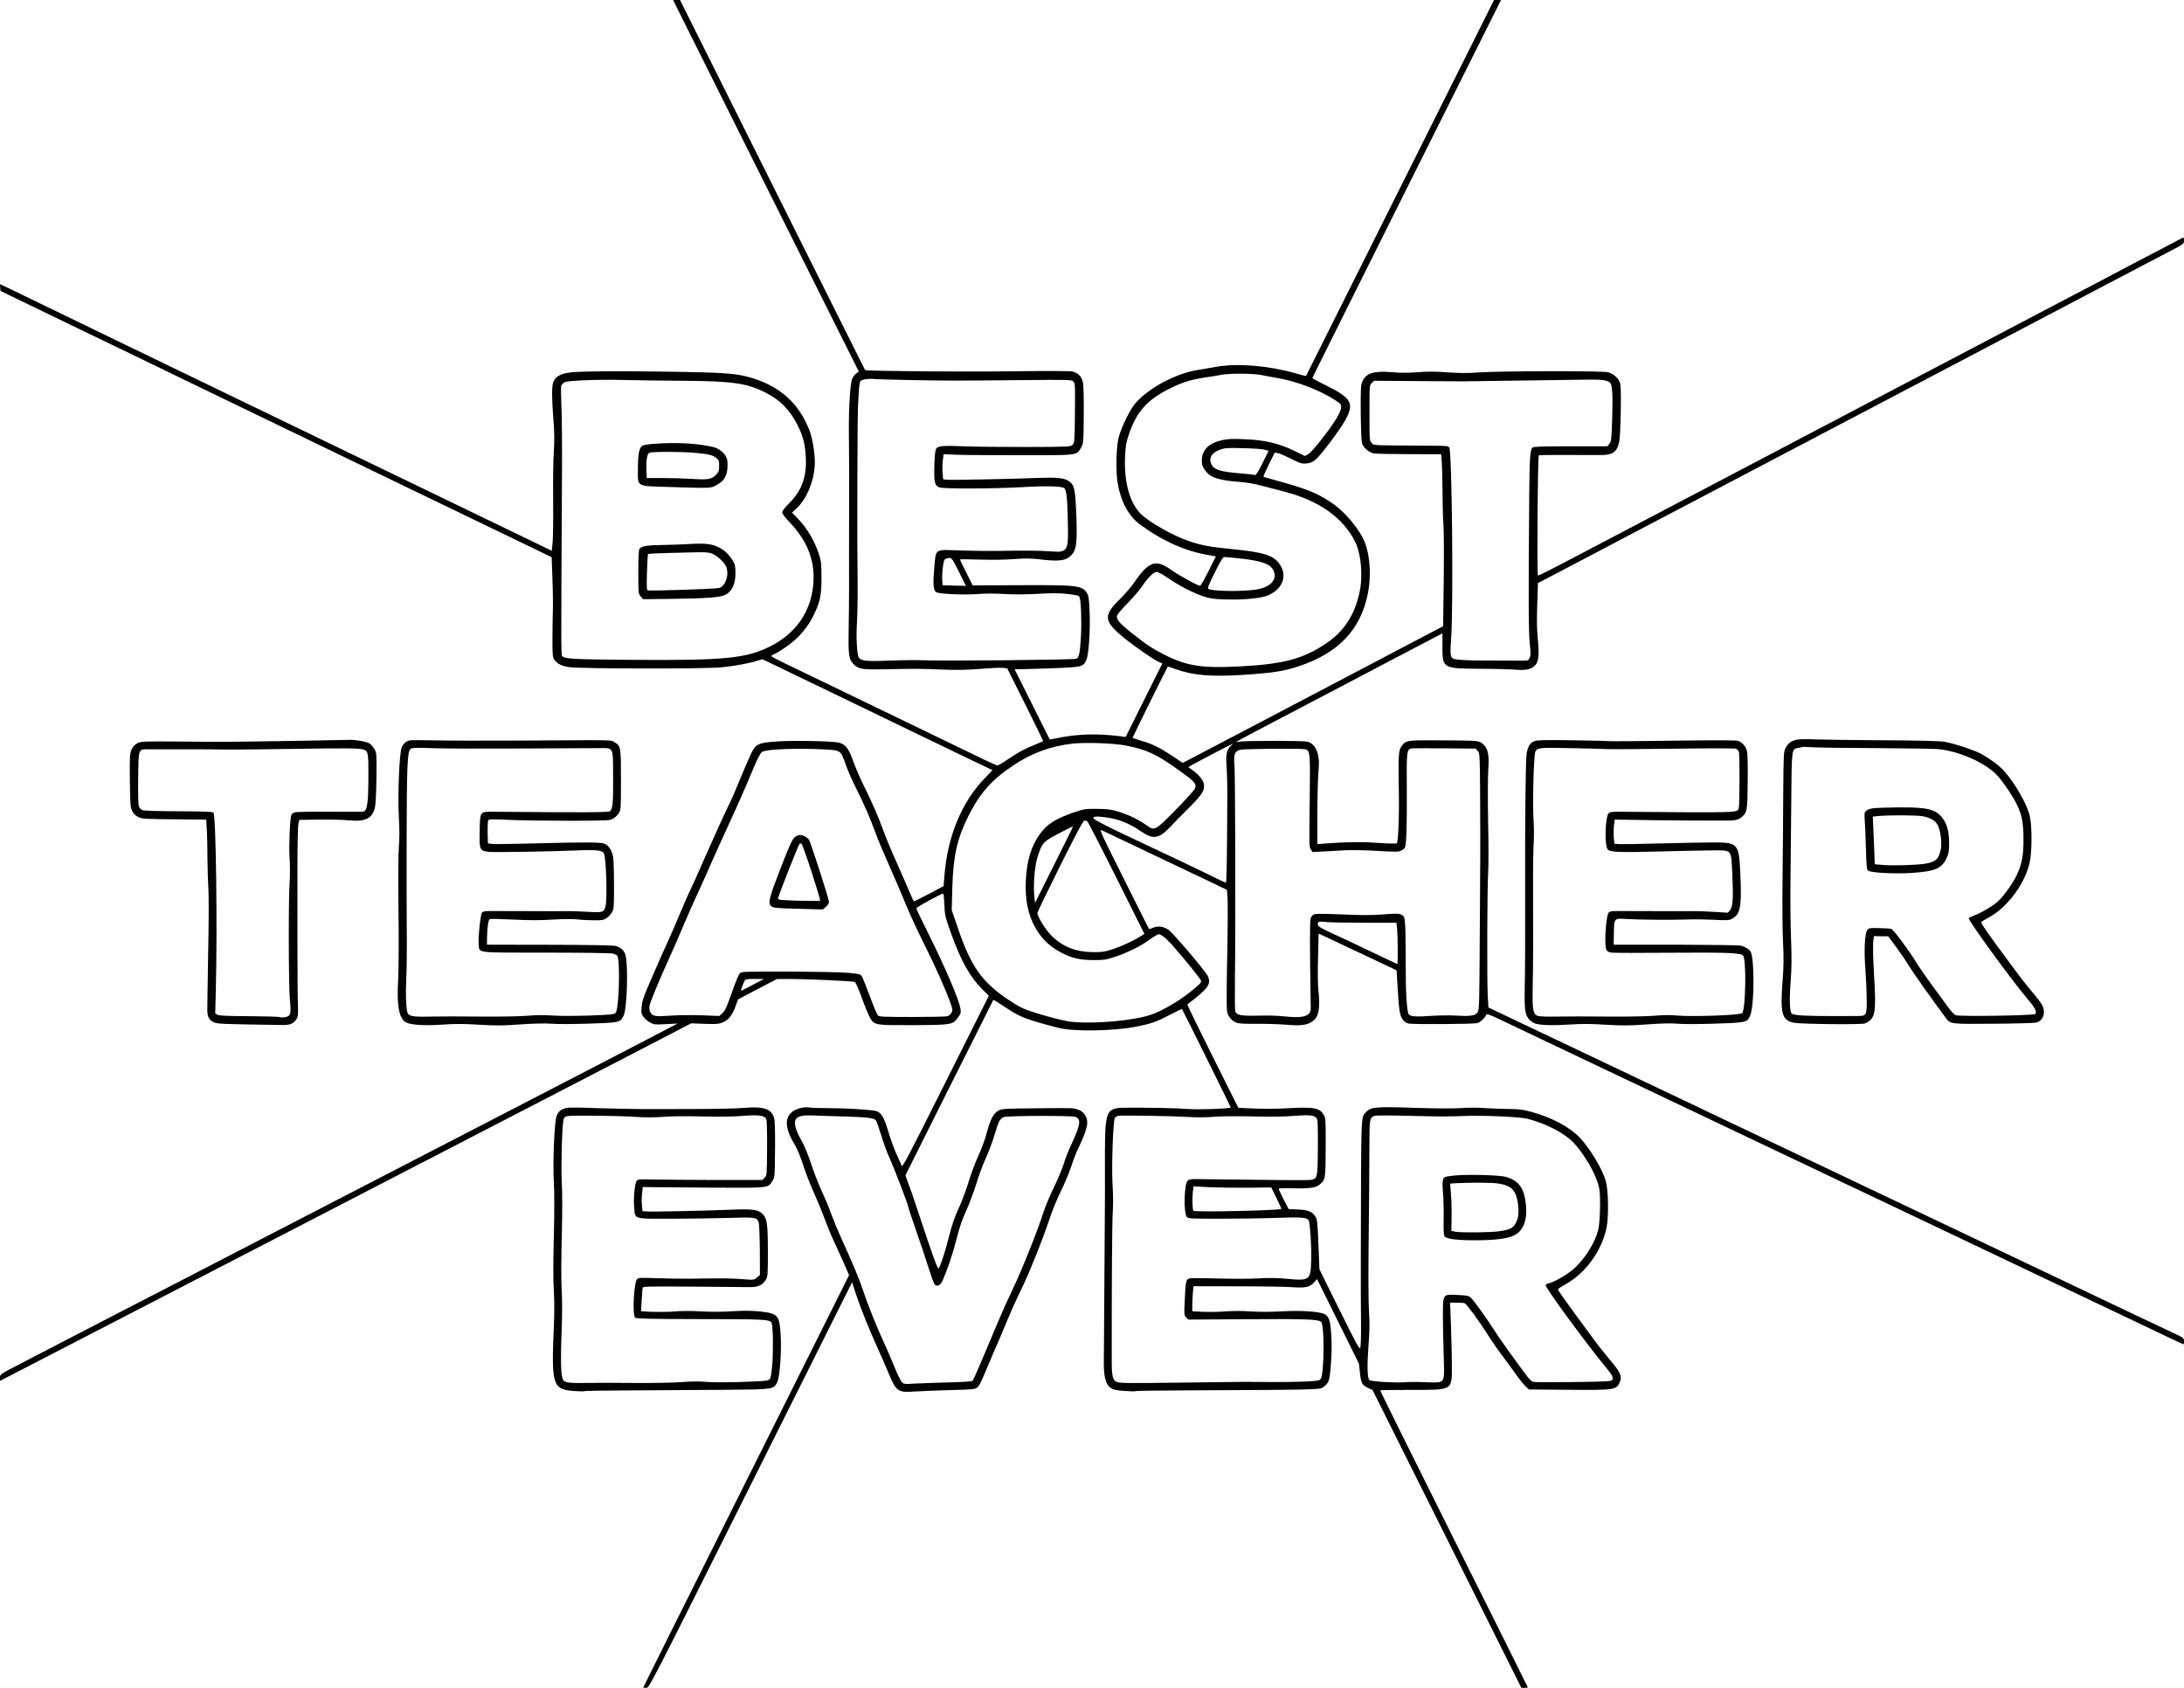 <?xml version="1.0" standalone="no"?>
<!DOCTYPE svg PUBLIC "-//W3C//DTD SVG 20010904//EN"
 "http://www.w3.org/TR/2001/REC-SVG-20010904/DTD/svg10.dtd">
<svg version="1.0" xmlns="http://www.w3.org/2000/svg"
 width="2200pt" height="1700pt" viewBox="0 0 2200 1700"
 preserveAspectRatio="xMidYMid meet">
<g transform="translate(0,1700) scale(0.1,-0.1)"
fill="#000000" stroke="none">
<path d="M7715 15129 l936 -1871 -27 -20 c-14 -12 -33 -36 -40 -55 -20 -47
-36 -305 -33 -540 3 -296 4 -449 2 -923 0 -234 -1 -515 0 -625 0 -110 -2 -306
-4 -435 -5 -267 1 -304 57 -357 46 -43 89 -49 319 -44 274 7 367 6 575 -3 139
-6 232 -4 375 7 105 9 208 13 231 10 l40 -5 183 -365 c100 -201 181 -366 179
-368 -2 -2 -43 -19 -93 -40 -105 -43 -148 -67 -267 -146 -48 -33 -93 -59 -101
-59 -8 0 -124 53 -258 119 -134 65 -433 210 -664 321 -231 111 -571 276 -755
365 -184 89 -395 190 -467 225 -73 35 -133 67 -133 72 0 5 12 13 26 18 46 18
165 100 221 153 80 75 139 156 184 251 62 133 73 189 74 366 0 135 -3 165 -23
230 -44 138 -123 273 -219 371 l-55 56 49 46 c97 91 167 256 180 422 7 101
-19 275 -55 365 -104 263 -285 430 -562 518 -163 52 -267 60 -895 69 -504 7
-822 4 -940 -7 -105 -11 -162 -42 -182 -100 -16 -46 -15 -158 1 -370 11 -131
12 -212 5 -325 -6 -82 -9 -303 -7 -490 2 -187 -1 -379 -5 -426 l-9 -87 -211
103 c-117 57 -405 196 -642 310 -236 114 -567 274 -735 355 -168 81 -498 241
-735 355 -236 114 -567 274 -735 355 -168 81 -433 210 -590 285 -157 76 -438
212 -625 302 -187 91 -459 223 -605 293 -146 70 -359 173 -473 229 l-208 100
3 -34 3 -35 270 -131 c149 -72 380 -184 515 -249 135 -65 394 -189 575 -277
182 -88 454 -220 605 -293 151 -73 417 -201 590 -285 173 -84 504 -244 735
-355 231 -111 562 -271 735 -355 283 -137 933 -451 1366 -659 l161 -78 8 -221
c5 -122 6 -269 4 -327 -2 -58 -4 -185 -4 -282 0 -164 2 -179 21 -205 31 -41
70 -60 145 -72 104 -17 1383 -19 1539 -2 134 13 285 42 362 67 l47 15 243
-117 c134 -64 385 -185 558 -269 303 -147 1006 -487 1351 -652 l167 -80 -77
-80 c-235 -242 -377 -587 -408 -988 l-8 -100 -145 -77 c-80 -42 -149 -76 -153
-75 -5 1 -21 34 -36 72 -16 39 -75 174 -131 300 -57 127 -121 280 -142 340
-47 132 -119 297 -201 460 -33 66 -79 174 -103 240 -47 130 -75 166 -144 185
-54 16 -467 24 -626 12 -192 -14 -212 -24 -264 -135 -21 -45 -70 -160 -109
-254 -39 -95 -84 -200 -101 -233 -43 -85 -176 -379 -276 -607 -46 -106 -99
-223 -117 -260 -19 -37 -66 -144 -105 -238 -39 -93 -89 -210 -112 -260 -51
-109 -131 -292 -212 -480 -47 -109 -61 -155 -65 -207 -5 -62 -3 -70 21 -103
15 -19 46 -45 68 -56 37 -19 52 -20 157 -14 l116 6 -145 -76 c-155 -82 -866
-450 -1350 -700 -162 -84 -488 -252 -725 -375 -236 -122 -567 -293 -735 -380
-168 -87 -498 -258 -735 -380 -236 -123 -567 -294 -735 -380 -168 -87 -424
-219 -570 -295 -146 -75 -413 -214 -595 -307 -181 -94 -445 -230 -585 -303
-140 -73 -344 -178 -453 -235 -196 -101 -197 -102 -197 -135 l0 -33 103 53
c196 101 1004 519 1287 665 157 81 488 252 735 380 248 128 578 299 735 380
157 81 483 250 725 375 242 125 573 296 735 380 162 84 489 253 725 375 639
330 971 502 1469 760 l448 233 137 -5 c117 -4 142 -2 181 14 58 24 96 72 129
162 l26 71 195 102 195 102 115 1 c188 0 652 -21 670 -30 10 -5 42 -78 75
-170 32 -89 70 -179 84 -200 42 -65 52 -67 436 -65 386 2 392 4 445 77 28 38
31 48 25 88 -13 88 -155 420 -321 752 -68 136 -124 253 -124 260 0 11 253 149
271 148 4 0 9 -51 12 -112 4 -107 8 -122 67 -288 99 -278 192 -443 321 -570
l60 -59 -435 -868 c-387 -773 -435 -865 -444 -843 -5 14 -28 65 -50 113 -23
48 -60 150 -82 225 -45 149 -72 195 -122 211 -45 14 -312 30 -488 30 -80 0
-162 2 -182 6 -56 11 -144 -12 -183 -47 -76 -66 -64 -174 38 -341 19 -32 54
-117 77 -190 23 -73 71 -195 105 -272 35 -77 87 -203 115 -280 29 -77 67 -169
85 -205 17 -36 60 -130 95 -209 l63 -144 -1036 -2074 c-570 -1140 -1037 -2075
-1037 -2078 0 -3 13 -5 30 -5 30 0 33 7 1051 2042 l1022 2043 43 -130 c43
-131 130 -347 222 -550 28 -60 71 -159 96 -220 85 -203 97 -212 271 -200 61 4
220 10 355 14 212 5 249 8 271 24 20 13 46 64 102 200 42 100 90 214 108 252
17 39 56 131 86 205 30 74 91 212 137 305 87 176 224 516 306 760 26 77 75
196 110 265 34 69 80 178 101 243 21 66 56 153 77 195 49 97 83 195 84 242 1
68 -40 121 -107 139 -48 12 -45 12 -440 8 -268 -2 -314 -5 -342 -20 -56 -30
-86 -86 -128 -243 -14 -53 -49 -149 -79 -213 -30 -64 -75 -184 -100 -267 -25
-83 -70 -203 -100 -266 -39 -84 -66 -161 -96 -279 -37 -149 -77 -272 -103
-323 -10 -20 -53 99 -222 609 -29 88 -66 197 -84 243 l-31 83 441 882 c243
485 443 884 445 886 2 2 55 -30 116 -71 153 -103 206 -124 538 -210 152 -40
553 -34 787 12 148 29 197 46 332 116 69 35 126 63 127 61 8 -9 494 -990 492
-992 -13 -12 -321 -23 -426 -15 -109 9 -410 15 -648 13 -139 -1 -171 -31 -186
-175 -6 -51 -9 -232 -8 -403 0 -170 1 -332 0 -360 -2 -181 -11 -1569 -11
-1650 2 -130 20 -196 65 -230 30 -23 49 -27 138 -34 57 -5 107 -6 113 -3 5 4
237 7 515 8 1285 6 1346 7 1376 30 61 45 67 62 80 231 9 107 10 202 4 294 -9
149 -22 189 -68 213 -52 27 -242 39 -427 28 -110 -6 -219 -7 -310 -1 -86 6
-184 6 -255 1 -63 -6 -166 -7 -227 -5 l-113 6 0 61 c0 33 3 90 6 126 l6 65
452 -1 c248 0 496 -4 551 -9 123 -9 171 2 212 49 l30 33 211 -426 211 -426 10
-94 c12 -105 22 -123 86 -152 l40 -18 750 -1500 750 -1501 32 0 c18 0 33 2 33
5 0 3 -336 676 -746 1496 -410 820 -743 1493 -741 1495 2 3 143 5 313 5 425 0
409 -9 409 249 0 91 -5 270 -9 397 l-9 233 66 0 c36 0 72 -3 81 -6 20 -8 154
-191 230 -313 32 -52 97 -147 145 -210 48 -64 112 -152 143 -196 31 -44 73
-96 93 -115 l36 -35 397 -3 c479 -4 487 -2 522 86 20 52 -1 96 -109 223 -53
63 -129 159 -168 214 -40 55 -136 186 -213 290 -77 105 -139 194 -137 199 2 5
41 31 88 57 199 114 361 344 404 574 21 110 16 366 -9 457 -31 116 -158 329
-259 436 -108 114 -294 212 -506 267 -73 20 -119 25 -210 25 -64 0 -171 5
-238 9 -71 6 -175 6 -250 0 -81 -5 -252 -4 -470 3 -391 13 -435 9 -484 -45
-51 -55 -48 14 -51 -1442 -1 -258 0 -567 2 -685 1 -118 -2 -227 -7 -243 -7
-24 -29 14 -210 380 l-202 408 -10 248 c-8 212 -12 252 -28 279 -31 53 -74 72
-180 76 l-92 4 -51 98 c-27 54 -50 102 -50 107 0 4 57 7 127 5 179 -5 246 4
284 35 61 51 62 59 63 378 1 274 0 292 -19 325 -43 74 -99 83 -400 66 -82 -5
-220 -5 -306 -1 l-155 7 -259 518 c-143 286 -257 521 -255 523 213 161 246
208 204 290 -30 58 -354 437 -396 464 -53 33 -103 39 -152 19 -22 -9 -40 -15
-41 -14 -2 2 -116 229 -254 506 -243 485 -250 502 -219 488 18 -8 103 -48 188
-89 85 -41 290 -139 455 -217 165 -78 371 -176 457 -217 l157 -76 6 -73 c4
-40 3 -307 -3 -592 -7 -340 -7 -535 -1 -563 12 -52 49 -94 98 -111 24 -8 92
-11 201 -10 91 1 224 -3 295 -9 151 -13 216 -4 270 37 61 46 75 129 55 319 -6
51 -7 192 -3 326 l6 236 196 -92 c108 -51 284 -134 393 -185 l196 -93 7 -116
c16 -278 23 -332 50 -372 18 -27 36 -41 62 -48 40 -10 647 -6 695 4 26 6 81
58 90 86 3 10 37 -2 124 -43 65 -31 234 -111 374 -178 140 -67 332 -158 425
-202 94 -44 267 -126 385 -183 118 -56 346 -164 505 -240 160 -76 387 -184
505 -240 118 -56 346 -164 505 -240 160 -75 382 -181 495 -235 113 -54 248
-118 300 -143 52 -24 235 -111 405 -192 171 -81 398 -189 505 -240 209 -99
681 -324 1030 -490 361 -172 825 -393 1030 -490 107 -51 248 -118 313 -149 65
-31 120 -56 123 -56 2 0 4 15 4 33 -1 31 -3 33 -123 89 -67 31 -232 109 -367
173 -135 65 -371 177 -525 250 -154 73 -381 181 -505 240 -124 59 -351 167
-505 240 -154 73 -381 181 -505 240 -124 59 -351 167 -505 240 -154 73 -381
181 -505 240 -205 98 -469 223 -1010 480 -107 51 -334 159 -505 240 -170 81
-398 189 -505 240 -107 51 -334 159 -505 240 -170 81 -398 189 -505 240 -107
51 -249 119 -316 150 l-121 58 -7 124 c-8 164 -5 1077 4 1223 5 63 5 302 0
530 -4 241 -3 461 2 524 13 161 -9 233 -84 272 -25 13 -84 16 -372 17 -371 2
-369 2 -414 -53 -34 -44 -38 -92 -32 -405 6 -290 -4 -562 -20 -579 -4 -4 -88
-3 -187 4 -165 12 -326 10 -535 -6 l-78 -6 0 288 c0 159 5 349 10 423 9 112 8
143 -5 195 -18 70 -53 112 -105 126 -43 11 -631 11 -684 0 -21 -5 -34 -5 -30
0 5 4 101 56 214 115 266 139 545 286 905 475 160 84 378 198 485 255 107 56
257 135 333 174 l137 72 0 -131 c0 -223 1 -223 380 -226 146 0 306 -5 355 -9
107 -9 159 3 199 44 36 38 43 109 26 275 -9 87 -10 188 -5 338 l7 215 197 103
c108 57 275 145 371 195 96 51 315 166 485 255 171 89 398 209 505 265 107 56
326 171 485 255 160 84 382 201 495 260 828 435 1140 598 1495 785 165 87 388
204 495 260 180 95 487 256 1000 525 113 59 324 171 470 247 146 77 320 168
388 203 120 63 122 65 122 98 0 18 -3 32 -8 30 -11 -5 -326 -170 -512 -268
-91 -48 -304 -161 -475 -250 -170 -89 -398 -209 -505 -265 -311 -164 -580
-305 -795 -418 -110 -57 -335 -175 -500 -262 -165 -87 -388 -204 -495 -260
-107 -56 -330 -173 -495 -260 -165 -87 -388 -204 -495 -260 -107 -56 -330
-173 -495 -260 -165 -87 -388 -204 -495 -260 -107 -56 -330 -173 -495 -260
-666 -350 -737 -386 -743 -381 -11 11 -3 1199 9 1210 4 4 217 5 625 3 118 -1
162 30 184 130 16 69 24 540 11 591 -14 50 -65 97 -123 113 -56 15 -1090 13
-1303 -2 -112 -8 -192 -8 -315 1 -122 9 -201 9 -302 1 -93 -7 -173 -7 -252 0
-188 16 -265 -8 -302 -93 -17 -39 -18 -71 -17 -317 2 -165 7 -287 13 -307 15
-43 70 -91 117 -100 21 -5 183 -8 359 -8 l321 -1 7 -89 c3 -49 6 -184 7 -300
0 -116 4 -260 9 -321 5 -60 6 -315 3 -566 l-6 -456 -196 -103 c-108 -57 -275
-145 -371 -195 -96 -51 -314 -166 -485 -255 -170 -89 -398 -209 -505 -265
-223 -117 -717 -377 -925 -485 l-141 -74 -109 73 c-131 86 -201 120 -312 151
-46 13 -83 27 -83 31 0 7 346 707 354 716 1 1 40 -12 86 -29 175 -62 359 -76
690 -54 286 19 392 36 535 83 407 133 634 372 705 741 33 169 21 370 -29 502
-53 139 -208 323 -349 414 -146 95 -247 135 -547 217 -66 18 -123 34 -127 36
-4 2 20 58 53 125 l60 120 32 -6 c18 -3 78 -29 134 -57 92 -47 106 -51 152
-47 38 4 62 13 89 35 54 43 242 293 302 399 96 172 66 225 -200 356 -71 34
-129 66 -130 71 0 4 428 862 950 1907 l950 1900 -35 0 -35 0 -946 -1892 c-520
-1041 -947 -1894 -948 -1895 -1 -1 -47 10 -102 26 -272 78 -579 104 -794 68
-58 -10 -148 -25 -200 -34 -218 -36 -487 -180 -620 -331 -54 -60 -145 -245
-171 -347 -26 -99 -31 -347 -10 -465 33 -186 111 -328 224 -412 214 -159 442
-263 669 -305 l96 -17 -74 -148 c-41 -81 -79 -148 -84 -148 -24 0 -212 103
-289 158 -159 114 -229 90 -378 -128 -28 -41 -90 -113 -138 -160 -174 -171
-170 -224 36 -393 104 -86 306 -225 356 -246 l32 -13 -185 -370 -185 -371 -57
8 c-226 28 -418 23 -612 -15 -52 -11 -95 -18 -96 -17 -1 1 -81 161 -178 355
l-176 352 62 0 c35 0 181 5 326 10 293 11 302 13 335 83 24 51 41 293 33 481
-6 137 -10 165 -27 193 -47 76 -96 82 -688 79 l-463 -2 -64 128 c-35 70 -64
130 -64 133 0 3 89 3 198 -1 114 -4 260 -2 347 5 124 9 173 8 280 -5 148 -17
220 -12 266 19 83 56 94 122 80 453 -11 251 -19 281 -79 321 -46 30 -120 37
-322 29 -236 -10 -841 -22 -895 -18 l-44 4 -6 61 c-3 34 -2 91 2 127 l8 65
130 -5 c72 -3 364 -5 650 -5 587 0 559 -4 606 79 23 40 24 48 26 321 2 164 -2
302 -8 332 -12 59 -46 96 -103 111 -20 6 -270 7 -632 2 -480 -6 -1450 2 -1460
13 -1 1 -421 840 -933 1865 l-931 1862 -35 0 -35 0 935 -1871z m4995 -1907
c25 -6 92 -18 150 -28 195 -32 428 -120 589 -224 54 -35 61 -43 61 -72 0 -21
-17 -61 -45 -108 -67 -114 -245 -339 -285 -363 l-36 -20 -106 52 c-152 75
-297 109 -498 117 -128 6 -169 4 -233 -10 -130 -29 -199 -98 -201 -201 0 -45
5 -62 30 -97 56 -81 131 -105 374 -124 47 -3 135 -19 195 -35 61 -16 162 -42
226 -59 352 -90 596 -261 718 -504 62 -121 82 -345 46 -511 -49 -229 -157
-395 -334 -514 -234 -158 -431 -210 -869 -233 -382 -20 -535 3 -757 115 -121
60 -186 103 -332 219 -119 95 -153 132 -153 169 0 15 36 59 108 133 59 61 125
137 145 168 54 83 118 148 148 148 15 0 65 -28 119 -65 106 -73 239 -142 350
-181 61 -21 99 -27 205 -31 185 -8 384 11 450 41 144 65 193 190 121 305 -62
97 -156 128 -491 161 -223 22 -291 35 -420 77 -168 55 -424 201 -503 287 -107
116 -160 320 -149 567 4 105 11 142 37 220 77 229 182 349 406 462 126 64 212
91 344 112 63 9 149 23 190 31 84 15 325 13 400 -4z m-3540 -50 c402 -7 419
-7 1074 -1 526 5 550 5 568 -13 18 -18 19 -38 16 -318 -3 -287 -4 -300 -24
-320 -20 -20 -30 -21 -460 -22 -241 0 -529 2 -640 7 -219 8 -258 4 -276 -28
-7 -13 -14 -82 -16 -163 -5 -168 4 -207 50 -223 44 -16 549 -14 848 3 241 14
391 9 412 -12 21 -21 29 -95 34 -312 9 -330 5 -337 -181 -323 -111 8 -240 9
-550 4 -93 -1 -258 1 -366 5 -249 9 -231 21 -248 -178 -14 -155 -10 -217 17
-241 22 -20 295 -32 437 -19 59 5 163 5 255 -1 103 -6 216 -5 335 2 124 7 209
8 275 1 125 -14 136 -17 145 -37 15 -37 22 -254 13 -403 -10 -163 -19 -204
-46 -215 -27 -11 -1357 -24 -1557 -15 -60 3 -207 1 -325 -4 -230 -9 -290 -3
-310 33 -18 34 -27 204 -18 346 5 77 8 257 7 400 -1 143 -2 334 -3 425 -1 220
1 948 3 1183 3 239 14 414 29 429 17 17 82 27 137 21 28 -3 192 -8 365 -11z
m-2315 -7 c522 -3 663 -23 852 -117 154 -77 248 -173 331 -338 53 -108 71
-179 79 -311 11 -198 -38 -337 -163 -463 -48 -48 -74 -82 -74 -96 0 -15 27
-51 73 -99 187 -196 263 -401 238 -642 -29 -272 -180 -483 -436 -611 -240
-120 -460 -141 -1390 -134 -578 5 -668 9 -699 35 -15 12 -15 -62 -5 1831 2
289 -1 602 -6 696 -4 94 -5 182 -2 196 4 13 19 31 34 38 39 18 327 29 593 23
118 -3 377 -7 575 -8z m9298 6 c27 -4 56 -15 65 -25 24 -24 29 -111 22 -364
-6 -202 -9 -226 -27 -250 l-20 -27 -370 0 c-286 0 -373 -3 -385 -13 -25 -21
-31 -105 -34 -517 -8 -970 -7 -1351 6 -1461 10 -93 10 -116 -2 -140 -13 -29
-14 -29 -103 -28 -50 1 -151 1 -225 1 -194 -1 -295 1 -378 8 -98 9 -98 8 -84
222 23 334 8 1849 -18 1911 -9 22 -12 22 -222 23 -591 4 -535 2 -560 27 -23
22 -23 24 -23 302 0 277 0 280 23 302 l23 23 412 -3 c227 -2 441 -3 477 -3 61
0 1154 16 1305 18 39 1 92 -2 118 -6z m-3411 -701 l37 -11 -62 -125 c-46 -93
-66 -123 -77 -118 -8 3 -69 10 -135 15 -218 18 -280 38 -305 99 -25 60 9 112
90 141 49 18 75 19 235 15 99 -2 197 -9 217 -16z m-257 -1094 c212 -23 301
-52 336 -110 60 -98 -22 -188 -189 -207 -156 -19 -424 -13 -461 10 -9 6 7 48
66 165 62 124 82 156 98 156 11 0 79 -7 150 -14z m-2825 -136 l70 -141 -117 3
-118 3 -3 40 c-6 71 9 204 25 220 8 8 28 15 44 15 27 0 33 -8 99 -140z m1682
-1749 c218 -44 309 -87 553 -263 139 -100 159 -123 143 -168 -5 -15 -92 -112
-194 -216 -213 -216 -212 -216 -302 -151 -75 53 -179 103 -279 133 -73 22
-109 26 -213 27 -119 1 -130 -1 -234 -36 -153 -53 -236 -99 -299 -167 -100
-108 -159 -253 -178 -443 -20 -201 1 -364 65 -502 65 -139 160 -237 296 -305
105 -53 185 -70 319 -70 103 0 123 3 216 34 128 43 259 108 350 175 38 28 77
51 86 51 37 0 106 -66 254 -245 87 -104 162 -201 169 -214 10 -22 6 -28 -44
-72 -128 -114 -324 -234 -452 -278 -183 -63 -593 -98 -818 -71 -107 14 -412
101 -491 141 -33 16 -102 59 -153 94 -251 174 -358 329 -486 704 l-63 185 6
226 c9 317 48 493 160 717 117 234 235 368 457 516 186 123 374 192 594 217
129 15 419 4 538 -19z m1056 -4 c-42 -39 -52 -87 -42 -206 4 -58 8 -200 7
-316 -3 -665 -7 -855 -15 -855 -4 0 -50 21 -101 46 -97 49 -576 277 -837 399
-218 101 -384 186 -392 199 -14 21 22 27 105 16 140 -17 247 -59 373 -145 119
-82 179 -73 288 42 39 42 128 133 198 202 134 135 158 175 143 243 -8 36 -58
94 -115 133 l-40 28 32 20 c36 21 410 217 417 217 2 0 -7 -10 -21 -23z m2488
-51 c21 -24 21 -31 24 -503 1 -263 2 -516 1 -563 -1 -47 -3 -413 -5 -814 -4
-704 -5 -729 -24 -755 -24 -32 -72 -39 -222 -30 -58 4 -169 2 -246 -3 -148
-11 -204 -7 -223 16 -20 24 -32 228 -31 531 0 160 -2 327 -6 373 -7 79 -8 84
-37 99 -27 13 -49 14 -186 3 -119 -9 -217 -9 -411 0 -171 7 -264 8 -282 1 -17
-6 -30 -22 -36 -43 -9 -28 -8 -335 1 -860 2 -67 -1 -80 -19 -99 -31 -31 -100
-40 -212 -29 -117 11 -157 13 -332 10 -145 -2 -184 7 -197 44 -4 12 -5 170 -3
351 7 543 3 2023 -5 2127 -9 115 1 141 62 157 40 9 599 14 646 5 55 -11 56
-23 50 -526 -6 -423 -5 -459 11 -483 l18 -27 111 6 c62 3 159 9 217 12 58 4
202 1 320 -6 195 -11 219 -11 247 4 17 8 34 24 37 33 14 51 19 236 17 571 -3
404 -1 416 51 424 13 2 163 2 333 1 l310 -3 21 -24z m-6567 15 c149 -8 151
-10 200 -152 18 -52 61 -150 95 -219 84 -165 156 -331 205 -468 22 -62 86
-214 142 -339 56 -126 131 -300 166 -388 36 -88 118 -266 183 -395 110 -218
226 -479 270 -609 16 -49 17 -59 4 -82 -9 -18 -25 -30 -46 -35 -18 -4 -178 -7
-356 -7 -276 0 -325 2 -338 15 -9 8 -46 96 -82 195 -37 99 -74 190 -82 202
-13 19 -29 23 -140 33 -69 6 -337 11 -597 12 -460 1 -473 0 -492 -19 -11 -11
-47 -99 -80 -195 -50 -143 -67 -180 -93 -204 l-32 -29 -180 7 c-104 4 -239 2
-318 -4 -149 -11 -176 -6 -198 36 -7 13 -11 39 -8 61 5 36 92 247 213 513 31
69 95 215 141 325 47 110 114 261 149 335 35 74 90 198 123 275 34 77 107 239
163 360 105 228 154 338 259 588 44 105 70 153 87 164 42 28 370 40 642 24z
m2632 -721 c5 0 137 -256 293 -568 l284 -568 -41 -26 c-72 -45 -178 -94 -274
-127 -79 -27 -105 -31 -193 -31 -180 0 -316 53 -431 169 -61 62 -139 189 -139
227 0 8 104 221 230 475 180 359 234 459 246 455 9 -3 20 -6 25 -6z m-333
-441 l-192 -384 -8 80 c-11 113 7 310 37 396 44 131 55 143 211 225 76 40 140
71 142 70 2 -2 -84 -176 -190 -387z m3138 -583 l311 0 7 -65 c6 -71 8 -351 2
-351 -2 0 -127 59 -277 131 -151 72 -329 156 -396 186 -121 56 -138 69 -126
99 5 13 18 14 87 7 44 -4 221 -7 392 -7z m-6174 -626 c-63 -33 -115 -60 -117
-60 -5 0 20 73 35 99 10 19 20 21 103 21 l92 0 -113 -60z m918 -1325 c238 -7
306 -15 324 -40 8 -11 30 -76 51 -145 20 -69 58 -172 84 -230 48 -104 191
-479 191 -499 0 -6 36 -113 79 -238 44 -126 100 -293 125 -373 25 -80 52 -154
59 -164 22 -30 60 -14 80 31 54 123 103 269 141 419 31 122 59 204 99 290 30
65 76 188 102 272 25 83 69 200 96 258 27 58 65 160 85 227 41 141 58 173 96
186 40 14 685 16 721 2 59 -23 52 -79 -38 -271 -30 -63 -66 -155 -80 -203 -15
-49 -60 -157 -101 -240 -40 -83 -87 -195 -104 -250 -54 -172 -219 -585 -302
-757 -44 -91 -113 -244 -153 -340 -144 -344 -247 -585 -256 -596 -6 -8 -91
-14 -252 -18 -133 -3 -287 -9 -342 -12 -96 -6 -101 -5 -122 18 -12 12 -47 84
-77 159 -30 75 -76 180 -101 235 -71 152 -169 396 -210 524 -36 110 -110 287
-228 545 -30 66 -73 170 -95 231 -22 61 -66 167 -98 235 -31 68 -79 191 -106
274 -29 89 -67 180 -93 225 -57 99 -79 173 -62 209 18 39 66 51 187 46 58 -3
193 -7 300 -10z m3468 -5 c84 -5 181 -5 265 2 78 6 240 7 397 3 173 -4 316 -2
410 6 177 14 220 5 231 -48 3 -18 6 -147 4 -287 -2 -289 -4 -299 -72 -310 -31
-5 -421 -2 -1140 8 -64 1 -86 -3 -99 -16 -36 -36 -43 -318 -9 -365 13 -17 35
-18 347 -18 183 0 439 4 568 9 245 9 301 4 314 -30 14 -35 28 -268 24 -394 -5
-206 -13 -212 -246 -190 -97 9 -180 10 -285 4 -83 -5 -266 -5 -415 -1 -172 5
-274 5 -288 -2 -27 -12 -32 -37 -40 -222 -7 -141 -6 -147 15 -168 l22 -22 592
4 c595 4 719 -1 746 -28 34 -34 30 -516 -4 -571 -13 -20 -26 -22 -157 -29 -79
-3 -231 -6 -338 -5 -107 1 -229 2 -270 2 -41 -1 -304 -4 -585 -7 -619 -8 -673
-7 -707 7 -37 14 -48 59 -49 185 -1 735 3 1439 10 1523 5 64 5 171 -2 274 -11
184 5 642 23 676 6 10 22 20 37 22 48 6 562 -3 701 -12z m2572 5 c47 0 146 2
220 5 192 7 542 -9 620 -27 154 -37 320 -115 425 -200 125 -102 285 -368 306
-513 14 -94 6 -347 -14 -417 -36 -126 -125 -270 -230 -370 -63 -61 -205 -145
-264 -158 -18 -3 -33 -12 -33 -20 0 -31 418 -600 613 -835 59 -71 72 -97 57
-120 -8 -13 -66 -16 -392 -20 -211 -3 -393 -2 -405 2 -13 4 -41 31 -63 60
-124 165 -282 386 -340 478 -73 116 -196 284 -228 314 -17 15 -43 19 -129 23
-153 8 -148 15 -148 -226 0 -102 4 -278 8 -391 9 -226 5 -247 -46 -261 -16 -4
-77 -4 -137 -1 -60 4 -153 4 -207 0 -111 -7 -339 7 -358 22 -22 18 -25 140
-10 343 12 153 13 233 5 355 -6 96 -7 378 -3 727 4 314 7 710 7 881 1 331 1
334 51 355 11 5 147 6 315 1 162 -4 333 -7 380 -7z m-1975 -718 l241 3 52
-106 c29 -59 51 -108 49 -110 -16 -16 -869 -35 -885 -19 -10 10 -14 114 -7
180 l7 66 151 -8 c84 -4 260 -7 392 -6z"/>
<path d="M6590 12530 c-52 -3 -105 -12 -117 -18 -34 -19 -47 -82 -47 -229 -1
-192 -25 -178 317 -188 431 -13 414 -14 476 20 75 41 104 89 109 177 5 84 -8
118 -61 163 -30 26 -57 38 -111 49 -162 33 -350 41 -566 26z m410 -91 c140
-12 182 -23 217 -53 25 -21 28 -31 27 -80 0 -47 -4 -60 -29 -86 -45 -47 -80
-54 -234 -44 -75 5 -210 9 -301 9 l-165 0 -3 70 c-5 111 6 175 31 185 31 12
320 12 457 -1z"/>
<path d="M6935 11520 c-66 -4 -183 -8 -260 -9 -155 -2 -213 -11 -232 -37 -10
-13 -13 -75 -13 -235 0 -215 0 -218 24 -246 l24 -28 273 3 c382 5 508 14 561
44 59 32 92 99 96 194 2 40 -1 88 -7 107 -17 50 -75 123 -123 153 -87 55 -154
66 -343 54z m228 -92 c57 -17 144 -100 157 -149 23 -83 -15 -184 -75 -201 -34
-10 -700 -32 -720 -24 -11 4 -12 41 -8 183 3 98 8 180 10 183 3 3 104 8 226
11 122 3 255 6 296 7 40 1 92 -3 114 -10z"/>
<path d="M8001 8563 c-23 -22 -55 -94 -140 -314 -112 -289 -126 -343 -96 -373
22 -21 50 -24 302 -30 l221 -6 31 26 c21 17 31 35 31 53 0 26 -178 581 -200
621 -13 25 -61 50 -94 50 -14 0 -39 -12 -55 -27z m177 -353 c49 -151 87 -278
83 -282 -3 -3 -100 -3 -216 0 -203 7 -210 8 -207 27 6 31 201 527 214 542 9
12 14 12 24 1 7 -7 53 -137 102 -288z"/>
<path d="M14660 5161 c-47 -5 -93 -11 -103 -16 -26 -11 -31 -47 -21 -164 5
-58 8 -176 6 -261 -2 -116 1 -160 10 -173 19 -26 125 -39 308 -39 192 0 318
15 387 47 98 44 142 159 123 320 -18 161 -73 235 -203 272 -60 17 -369 26
-507 14z m439 -82 c129 -22 173 -69 192 -204 12 -89 5 -145 -24 -197 -25 -47
-63 -65 -163 -79 -91 -13 -379 -16 -442 -5 l-42 8 2 131 c2 73 -1 180 -6 239
l-9 107 64 4 c151 8 367 6 428 -4z"/>
<path d="M18100 9550 c-57 -12 -88 -36 -114 -85 -19 -38 -20 -59 -23 -460 -1
-231 -4 -618 -7 -860 -3 -244 -1 -527 5 -635 8 -154 7 -235 -4 -385 -26 -332
-8 -401 112 -426 68 -14 659 -20 713 -8 21 6 48 23 66 43 43 49 49 131 30 441
-15 234 -13 403 5 398 4 -2 36 -3 72 -3 l65 0 83 -112 c45 -62 105 -149 131
-193 39 -64 210 -306 363 -513 50 -67 44 -67 483 -63 217 1 412 7 433 12 70
18 97 101 58 177 -11 20 -54 78 -97 127 -42 50 -102 124 -132 165 -30 41 -92
125 -137 185 -156 208 -254 349 -249 357 3 5 40 27 82 50 185 101 361 339 408
553 24 107 24 369 0 468 -28 120 -150 331 -262 456 -46 52 -159 133 -239 174
-80 40 -283 105 -365 117 -45 7 -294 13 -625 14 -302 2 -608 6 -680 9 -71 4
-150 2 -175 -3z m797 -85 c304 -2 585 -6 625 -10 207 -19 469 -134 589 -257
56 -58 159 -207 203 -296 52 -104 68 -183 69 -347 2 -164 -16 -261 -69 -371
-39 -83 -133 -213 -191 -265 -51 -46 -173 -118 -238 -140 -27 -10 -51 -22 -53
-28 -7 -21 434 -626 585 -804 84 -99 105 -139 84 -160 -16 -16 -765 -27 -801
-12 -13 5 -45 38 -70 72 -25 33 -97 132 -161 220 -64 87 -138 194 -165 238
-66 111 -231 333 -252 339 -9 3 -63 7 -120 8 -97 3 -105 1 -122 -19 -26 -32
-35 -210 -19 -398 6 -82 12 -214 13 -292 1 -169 -2 -176 -86 -176 -29 0 -125
-1 -213 -1 -315 0 -425 6 -454 23 -23 14 -28 137 -13 328 10 138 11 232 4 418
-6 132 -8 395 -6 585 2 190 5 557 8 815 4 522 4 520 65 531 20 3 41 7 46 10 6
2 51 1 100 -2 50 -4 339 -8 642 -9z"/>
<path d="M18884 8861 c-41 -4 -69 -13 -84 -26 -20 -18 -21 -26 -16 -95 4 -41
9 -171 12 -288 6 -198 8 -213 26 -223 39 -21 277 -32 439 -21 235 16 301 45
350 154 19 44 23 69 23 148 0 114 -21 191 -67 251 -66 87 -152 109 -427 107
-107 -1 -223 -4 -256 -7z m482 -82 c78 -14 127 -43 153 -89 28 -51 45 -182 31
-245 -22 -100 -50 -125 -155 -144 -86 -14 -326 -22 -425 -13 l-85 7 -8 205
c-4 113 -9 221 -10 240 l-2 35 60 6 c108 10 380 9 441 -2z"/>
<path d="M2920 9537 c-675 -10 -619 -10 -1105 -6 -364 3 -393 2 -429 -16 -28
-14 -44 -31 -60 -64 -19 -44 -20 -60 -18 -311 3 -241 5 -269 23 -307 15 -30
32 -47 62 -62 39 -19 65 -20 363 -23 l321 -3 7 -110 c3 -60 6 -193 6 -295 1
-102 5 -232 9 -290 5 -58 4 -339 -2 -625 -5 -286 -9 -551 -9 -588 0 -80 17
-111 70 -135 36 -15 79 -17 688 -26 77 -1 110 13 141 61 15 23 17 44 14 143
-3 63 -5 354 -5 645 0 292 0 613 0 715 0 284 4 445 12 475 l8 27 204 3 c113 1
243 -2 289 -7 176 -18 248 20 270 143 6 35 12 170 13 299 2 229 2 236 -21 276
-13 22 -35 48 -51 57 -30 18 -143 38 -200 35 -19 -1 -289 -6 -600 -11z m747
-88 c41 -15 45 -40 44 -263 -1 -277 -11 -349 -50 -360 -9 -3 -162 -3 -341 -2
-180 2 -337 -1 -352 -6 -14 -5 -29 -17 -33 -26 -15 -38 -26 -313 -18 -435 5
-70 5 -173 1 -230 -13 -172 -11 -1070 2 -1197 15 -143 9 -165 -49 -175 -22 -4
-46 -3 -53 1 -7 4 -145 8 -308 9 -215 1 -302 5 -319 14 l-23 13 6 231 c16 644
2 1761 -24 1792 -8 9 -88 13 -349 14 -196 0 -350 5 -365 11 -15 5 -31 22 -37
37 -6 16 -9 125 -7 285 4 304 -1 291 105 291 98 0 382 0 493 0 52 1 160 -1
240 -2 80 -2 399 1 710 6 558 9 684 8 727 -8z"/>
<path d="M4125 9543 c-37 -10 -63 -35 -79 -72 -24 -60 -41 -493 -28 -706 7
-117 7 -207 0 -290 -6 -76 -8 -316 -4 -650 4 -311 2 -594 -3 -686 -16 -250 6
-385 69 -431 42 -30 179 -41 375 -28 130 9 217 9 370 -1 169 -10 234 -10 415
3 148 10 246 12 315 7 56 -5 222 -4 380 1 310 10 313 11 347 81 35 73 48 516
17 615 -13 41 -48 73 -96 86 -24 7 -260 11 -668 12 l-630 1 1 73 c2 106 13
180 28 185 7 3 114 1 237 -5 156 -8 276 -8 399 0 103 6 204 7 245 2 39 -5 113
-9 166 -9 84 -1 100 2 129 22 19 12 43 38 54 57 20 33 21 51 21 265 0 127 -4
256 -8 287 -10 66 -40 116 -82 138 -36 18 -180 19 -725 5 -201 -6 -385 -8
-410 -5 l-45 5 -3 110 c-1 61 2 116 7 124 7 11 43 11 212 3 112 -5 386 -9 609
-9 398 2 406 2 440 24 19 12 44 37 55 55 19 31 20 51 20 333 0 334 -1 342 -65
379 -40 24 44 23 -930 17 -360 -2 -758 -1 -885 2 -126 3 -239 3 -250 0z m1125
-82 c377 2 731 4 787 4 147 0 138 21 139 -293 2 -260 -4 -319 -32 -343 -15
-12 -262 -13 -1166 -5 -147 1 -142 8 -146 -192 -5 -193 0 -203 96 -212 63 -6
608 3 897 15 180 8 247 0 259 -32 23 -58 34 -450 16 -528 -15 -64 -26 -68
-175 -59 -71 4 -166 7 -210 7 -44 -1 -213 -1 -375 0 -162 0 -335 1 -384 1 -72
0 -91 -3 -101 -17 -16 -22 -40 -258 -33 -321 10 -87 -43 -81 671 -81 348 0
651 -4 675 -9 23 -4 46 -15 51 -24 30 -60 16 -540 -18 -574 -14 -16 -50 -19
-276 -27 -150 -5 -307 -4 -370 1 -72 5 -157 5 -245 -3 -78 -6 -277 -10 -470
-8 -184 2 -410 2 -501 0 -180 -5 -223 3 -235 42 -14 44 -19 195 -12 326 4 75
7 244 6 376 -2 388 -3 568 -2 970 1 814 7 958 40 982 16 12 53 14 224 7 113
-4 513 -5 890 -3z"/>
<path d="M15461 9537 c-47 -17 -70 -52 -83 -128 -10 -61 -17 -679 -15 -1404 1
-558 0 -735 -4 -950 -4 -231 3 -279 49 -327 14 -15 39 -32 56 -37 59 -18 183
-21 347 -10 124 8 212 8 364 -2 169 -10 233 -10 415 3 149 11 244 13 310 7 54
-5 216 -5 378 1 321 10 327 12 356 93 39 109 39 573 0 632 -18 27 -49 47 -99
61 -16 4 -311 8 -655 9 l-625 0 2 112 c2 157 1 155 126 147 125 -8 449 -11
612 -5 66 3 188 1 270 -3 138 -7 153 -6 185 12 82 45 96 124 81 444 -14 316
-20 323 -281 323 -91 0 -328 -5 -527 -10 -200 -6 -385 -8 -412 -7 l-49 4 -6
61 c-3 34 -2 89 2 122 l7 60 75 -1 c389 -8 1076 -12 1118 -7 36 4 63 14 83 30
59 50 61 62 64 352 2 149 -1 286 -6 311 -12 53 -50 97 -96 109 -20 6 -279 6
-645 1 -337 -5 -624 -7 -638 -5 -14 2 -182 6 -375 9 -257 4 -359 2 -384 -7z
m724 -82 c44 -2 350 0 680 4 330 5 610 5 621 0 12 -4 26 -18 30 -31 10 -26 8
-539 -1 -568 -15 -47 19 -46 -1187 -36 -84 1 -111 -2 -123 -14 -35 -36 -44
-320 -11 -365 20 -28 119 -32 529 -21 210 6 448 10 529 11 200 0 186 17 198
-246 11 -237 6 -319 -23 -356 l-21 -26 -130 8 c-72 5 -167 8 -211 8 -76 -1
-571 0 -757 1 -65 1 -91 -3 -102 -14 -29 -29 -48 -322 -25 -374 9 -19 22 -27
53 -31 23 -3 293 -4 601 -1 558 4 697 -1 723 -28 35 -34 27 -546 -9 -581 -19
-20 -496 -37 -649 -24 -70 7 -150 6 -240 -2 -79 -6 -275 -10 -470 -8 -184 2
-411 2 -505 0 -103 -2 -180 1 -197 7 -45 18 -53 63 -49 282 5 226 6 524 4
1010 -1 190 2 390 6 445 4 55 4 160 -1 235 -9 129 -4 463 9 619 10 119 -11
112 346 106 166 -3 338 -7 382 -10z"/>
<path d="M5708 5841 c-55 -11 -84 -35 -102 -83 -22 -62 -39 -479 -27 -668 6
-91 6 -291 0 -540 -7 -259 -7 -448 0 -550 6 -100 6 -230 0 -365 -26 -585 -12
-628 199 -645 53 -4 101 -5 107 -2 5 4 237 7 515 8 278 1 694 4 925 6 470 4
467 4 504 76 27 53 46 324 34 492 -13 185 -29 201 -209 221 -79 8 -155 9 -280
2 -107 -7 -225 -7 -318 -1 -89 5 -193 5 -260 -1 -61 -5 -162 -6 -225 -4 l-114
6 7 113 c3 62 8 118 11 126 4 11 94 12 498 9 270 -2 528 -4 572 -5 92 -1 135
18 170 76 19 31 20 51 20 278 0 289 -9 344 -60 389 -46 40 -104 46 -335 36
-242 -10 -751 -21 -816 -17 l-52 3 -6 62 c-3 34 -2 89 2 122 l7 60 70 -2 c39
-1 313 -3 610 -5 606 -3 580 -6 627 69 22 37 23 44 25 308 2 169 -1 288 -8
317 -23 99 -103 127 -308 109 -69 -6 -292 -11 -496 -11 -203 0 -399 -1 -435
-1 -80 -2 -544 8 -700 15 -63 2 -131 1 -152 -3z m713 -91 c89 -6 179 -5 260 1
75 7 231 8 397 4 179 -4 321 -2 410 6 160 13 217 4 232 -36 5 -14 8 -146 7
-294 -2 -267 -2 -271 -25 -293 l-23 -23 -462 0 c-254 1 -535 3 -624 5 -135 4
-165 2 -177 -10 -21 -21 -37 -177 -28 -273 12 -120 -14 -112 370 -112 180 0
440 4 577 8 276 9 291 7 308 -48 5 -16 10 -142 11 -278 l1 -249 -30 -25 c-29
-26 -30 -26 -140 -17 -111 9 -209 10 -520 5 -93 -1 -251 1 -350 5 -158 6 -183
5 -197 -9 -33 -34 -50 -359 -20 -389 10 -10 154 -13 650 -14 662 0 715 -3 726
-42 13 -46 16 -272 6 -402 -9 -112 -15 -149 -28 -162 -15 -16 -51 -19 -278
-27 -154 -5 -304 -5 -365 1 -69 6 -152 5 -249 -3 -85 -6 -281 -10 -475 -8
-181 2 -400 2 -486 0 -103 -2 -168 0 -192 8 -32 11 -37 17 -46 62 -13 57 -13
228 -2 509 5 110 4 264 -1 352 -6 98 -5 304 1 546 6 250 6 443 0 538 -9 140 2
564 17 636 4 21 14 30 37 36 38 10 515 5 708 -8z"/>
</g>
</svg>
